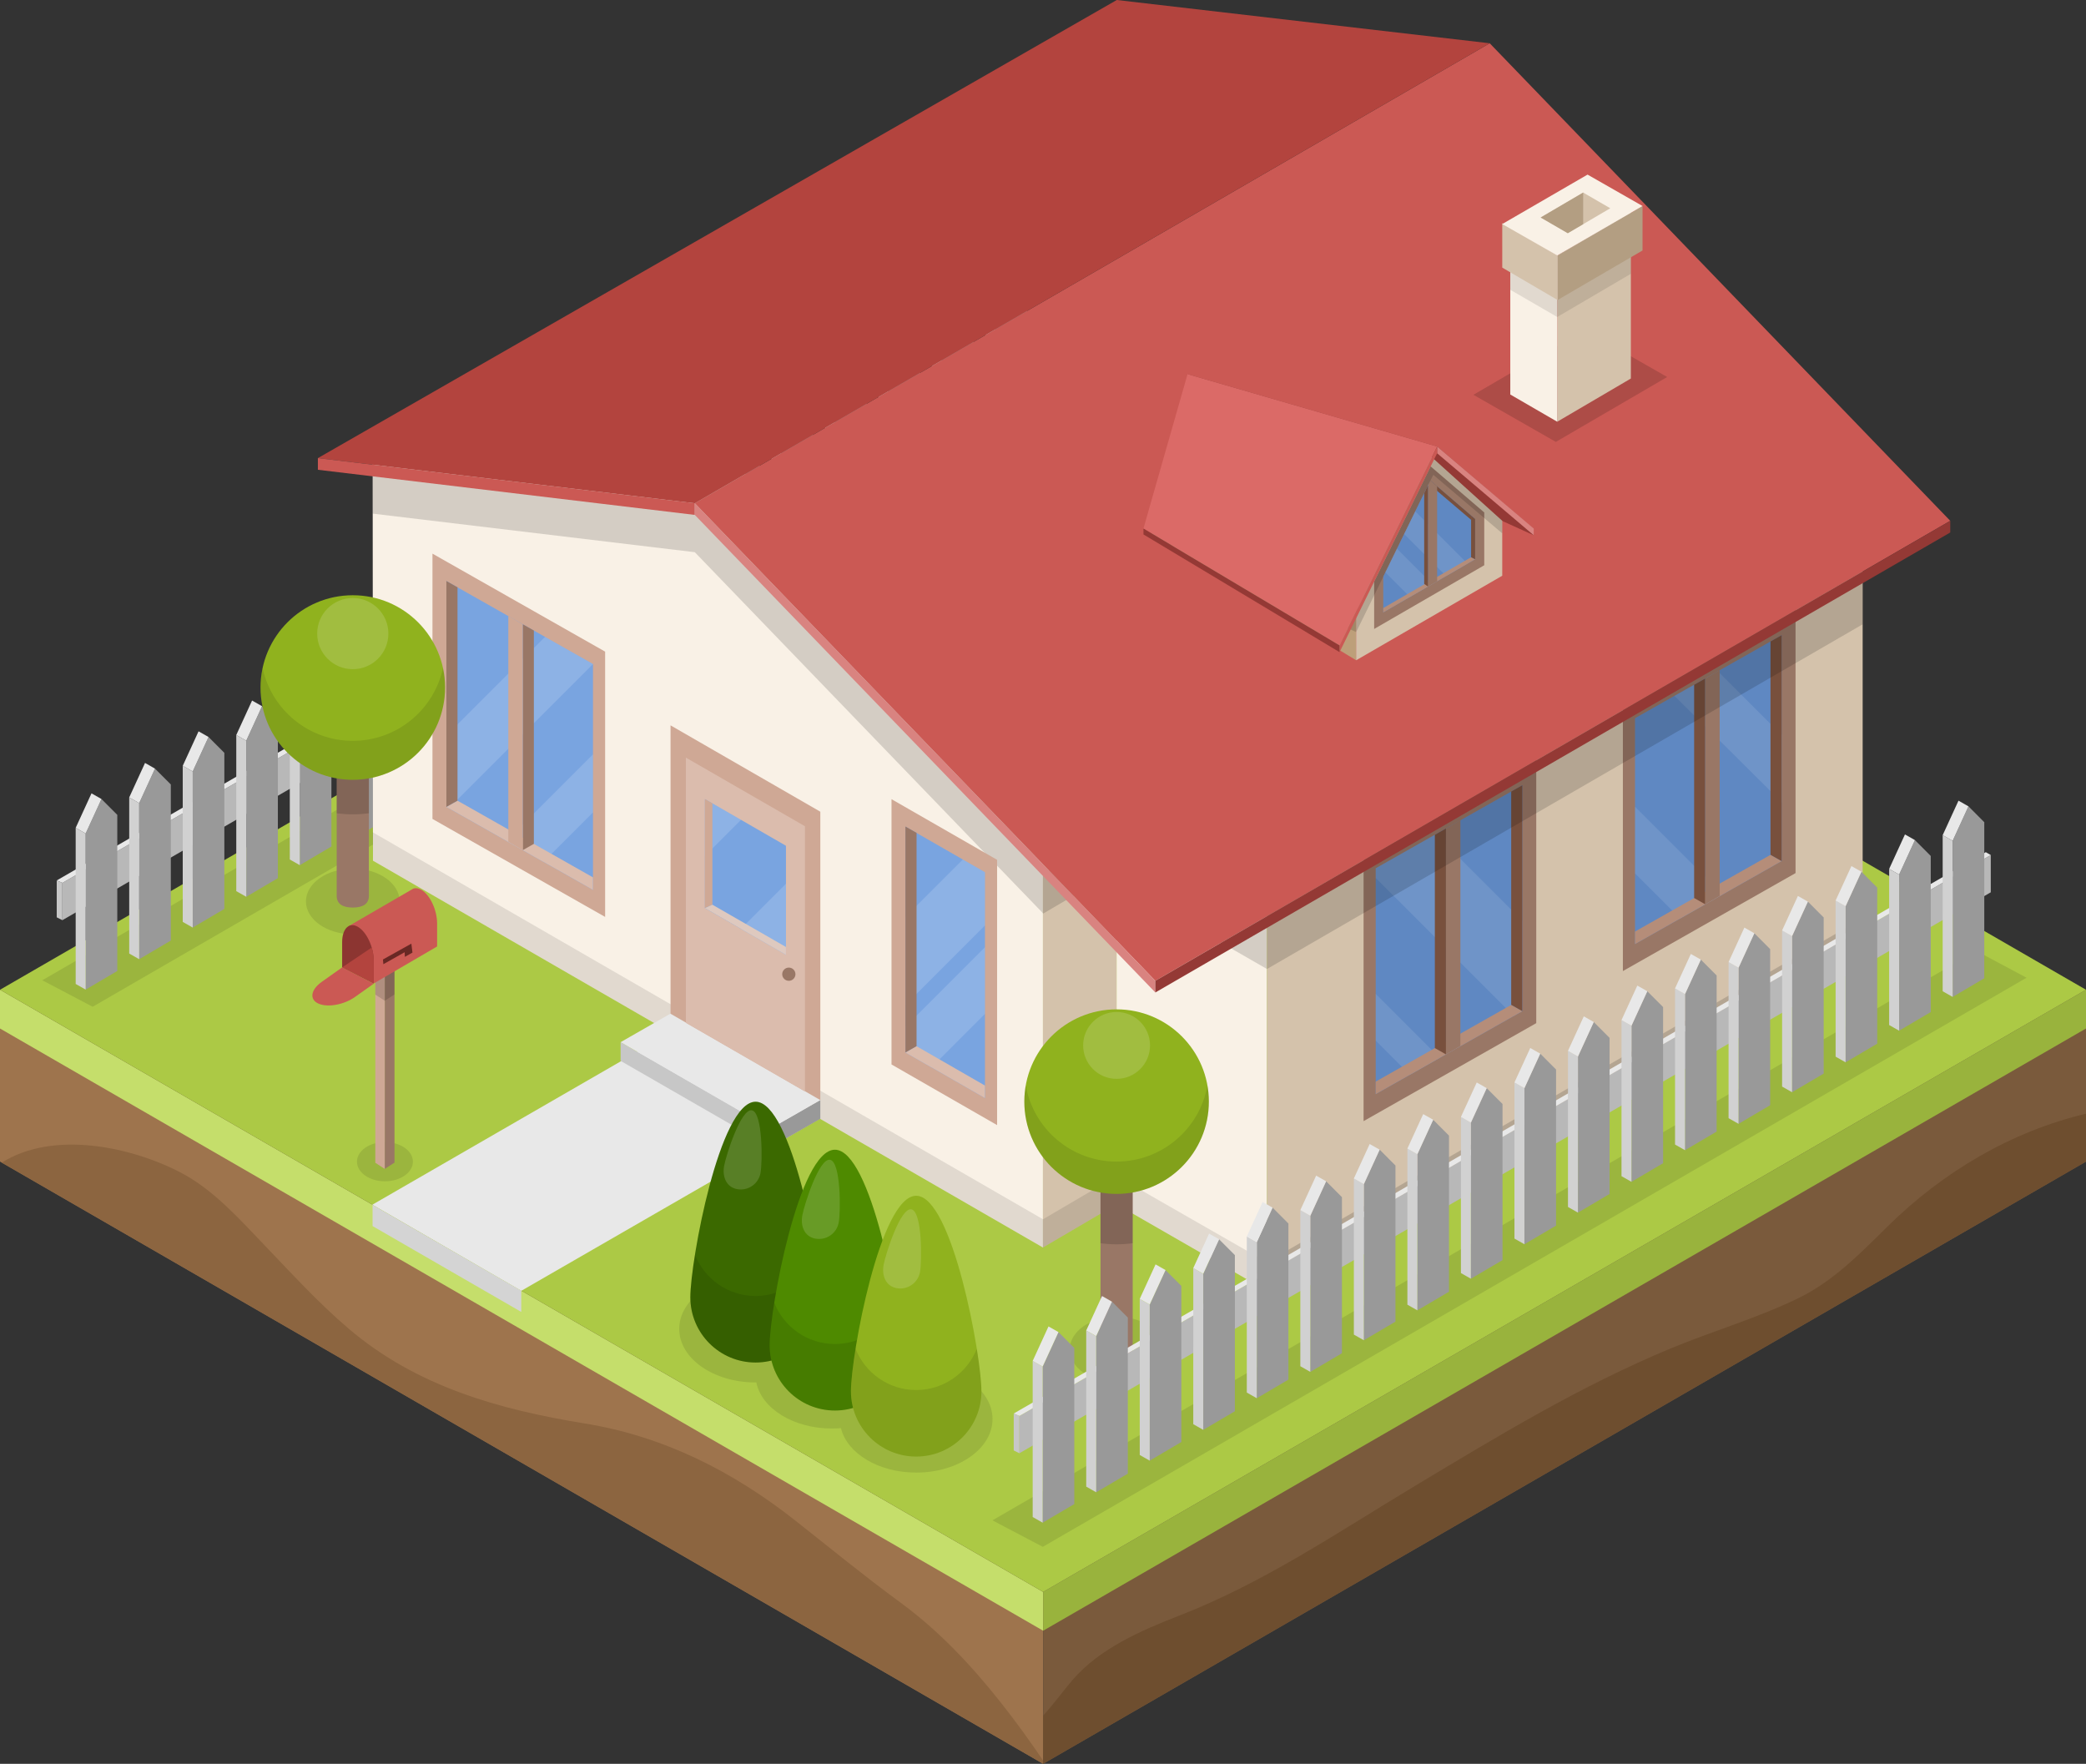 <?xml version="1.0" encoding="UTF-8"?><svg xmlns="http://www.w3.org/2000/svg" viewBox="0 0 710.502 600.735"><rect x="0" y="0" width="710.502" height="600.735" fill="#333333" stroke="none"/><defs><style>.cls-1{fill:#999;}.cls-1,.cls-2,.cls-3,.cls-4,.cls-5,.cls-6,.cls-7,.cls-8,.cls-9,.cls-10,.cls-11,.cls-12,.cls-13,.cls-14,.cls-15,.cls-16,.cls-17,.cls-18,.cls-19,.cls-20,.cls-21,.cls-22,.cls-23,.cls-24,.cls-25,.cls-26,.cls-27,.cls-28,.cls-29,.cls-30,.cls-31,.cls-32,.cls-33,.cls-34,.cls-35,.cls-36,.cls-37,.cls-38,.cls-39{stroke-width:0px;}.cls-2{fill:#b3443e;}.cls-3{fill:#acc945;}.cls-4{fill:#9e744d;}.cls-5{fill:#3b6900;}.cls-6{fill:#8c3531;}.cls-7{fill:#d4c2ab;}.cls-8{fill:#b39e82;}.cls-9{fill:#943935;}.cls-10{fill:#dbbcad;}.cls-11{fill:#78503d;}.cls-40{isolation:isolate;}.cls-12,.cls-28{fill:#fff;}.cls-12,.cls-32{opacity:.15;}.cls-13{fill:#6e4e2f;}.cls-14{fill:#b8b8b8;}.cls-15{fill:#d98380;}.cls-16{fill:#90b21e;}.cls-17{fill:#c7c7c7;}.cls-18{fill:#d4d4d4;}.cls-19{fill:#79a4e0;}.cls-20{fill:#99b33d;}.cls-21{fill:#cfa895;}.cls-22{fill:#c5de6b;}.cls-23{fill:#976;}.cls-24{fill:#692824;}.cls-25{fill:#4e8a00;}.cls-26{fill:#d1d1d1;}.cls-27{fill:#5f88c2;}.cls-28,.cls-36{opacity:.1;}.cls-29{fill:#bd9f79;}.cls-30{fill:#7a5a3c;}.cls-31{fill:#f9f1e6;}.cls-32,.cls-36{mix-blend-mode:multiply;}.cls-33{fill:#e8e8e8;}.cls-34{fill:#db6a67;}.cls-35{fill:#dec9bf;}.cls-37{fill:#8c6540;}.cls-38{fill:#cb5954;}.cls-39{fill:#b58d79;}</style></defs><g class="cls-40"><g id="_レイヤー_2"><g id="Objects"><polygon class="cls-4" points="355.301 600.735 0 395.627 .001 337.1 355.302 542.207 355.301 600.735"/><path class="cls-37" d="m340.807,579.774c-10.191-12.838-21.029-24.375-34.284-34.09-12.229-8.963-23.795-18.465-35.686-27.836-21.197-16.707-44.793-28.662-71.63-33.022-29.342-4.764-57.329-12.629-80.392-32.244-10.284-8.748-19.354-18.713-28.682-28.441-8.563-8.932-17.438-18.953-28.539-24.754-17.04-8.902-43.452-14.451-60.992-3.412l354.698,204.76v-1.102c-4.599-6.789-9.398-13.439-14.494-19.859Z"/><polygon class="cls-30" points="355.303 600.735 710.502 395.627 710.502 337.1 355.302 542.207 355.303 600.735"/><path class="cls-13" d="m643.051,417.592c-9.284,9.148-18.591,18.758-30.477,24.535-14.032,6.822-29.206,11.189-43.602,17.166-30.569,12.691-58.612,29.715-86.906,46.717-26.364,15.842-51.453,32.984-80.309,44.217-12.935,5.031-27.244,11.215-36.46,21.984-3.342,3.904-6.47,8.256-9.994,12.113v16.41l355.199-205.107v-16.307c-25.562,6.064-48.792,19.883-67.451,38.272Z"/><polygon class="cls-22" points="355.301 555.407 0 350.299 .001 337.1 355.302 542.207 355.301 555.407"/><polygon class="cls-18" points="177.546 439.594 126.903 410.358 126.903 417.592 177.546 446.829 177.546 439.594"/><polygon class="cls-20" points="355.303 555.407 710.502 350.299 710.502 337.1 355.302 542.207 355.303 555.407"/><polygon class="cls-3" points=".001 337.1 355.302 542.207 710.502 337.1 355.251 131.889 .001 337.1"/><path class="cls-36" d="m312.053,465.069c-1.036,0-2.056.047-3.061.133-2.099-8.598-12.77-15.145-25.629-15.145-.086,0-.17.004-.257.004-1.767-8.867-12.619-15.697-25.752-15.697-14.363,0-26.008,8.172-26.008,18.242,0,10.074,11.645,18.242,26.008,18.242.087,0,.173-.004.259-.006,1.767,8.867,12.619,15.697,25.75,15.697,1.037,0,2.058-.049,3.062-.133,2.099,8.6,12.77,15.145,25.627,15.145,14.364,0,26.009-8.168,26.009-18.24s-11.644-18.242-26.009-18.242Z"/><polygon class="cls-36" points="338.021 517.815 355.186 526.837 690.262 333 673.147 323.874 338.021 517.815"/><polygon class="cls-36" points="14.399 333.87 31.564 342.893 366.639 149.055 349.523 139.93 14.399 333.87"/><polygon class="cls-14" points="352.106 122.351 21.248 313.401 21.248 300.7 352.106 109.65 352.106 122.351"/><polyline class="cls-33" points="352.106 109.65 350.406 108.685 19.323 299.867 21.248 300.7 352.106 109.65"/><polygon class="cls-17" points="21.248 300.7 19.323 299.867 19.323 312.436 21.248 313.401 21.248 300.7"/><polygon class="cls-1" points="331.663 109.968 331.665 163.134 320.892 169.481 320.89 116.314 326.276 104.568 331.663 109.968"/><polygon class="cls-26" points="320.89 116.314 320.892 169.481 317.491 167.551 317.491 114.385 320.89 116.314"/><polygon class="cls-33" points="320.89 116.314 317.491 114.385 322.879 102.639 326.278 104.568 320.89 116.314"/><polygon class="cls-1" points="349.896 98.467 349.896 151.634 339.122 157.98 339.122 104.814 344.51 93.067 349.896 98.467"/><polygon class="cls-26" points="339.122 104.814 339.122 157.98 335.725 156.05 335.723 102.885 339.122 104.814"/><polygon class="cls-33" points="339.122 104.814 335.723 102.885 341.111 91.138 344.51 93.067 339.122 104.814"/><polygon class="cls-1" points="313.432 120.739 313.432 173.906 302.659 180.252 302.659 127.086 308.046 115.339 313.432 120.739"/><polygon class="cls-26" points="302.659 127.086 302.659 180.252 299.261 178.323 299.259 125.157 302.659 127.086"/><polygon class="cls-33" points="302.659 127.086 299.259 125.157 304.647 113.41 308.046 115.339 302.659 127.086"/><polygon class="cls-1" points="295.199 130.924 295.2 184.09 284.427 190.436 284.426 137.27 289.812 125.524 295.199 130.924"/><polygon class="cls-26" points="284.426 137.27 284.427 190.436 281.028 188.507 281.027 135.341 284.426 137.27"/><polygon class="cls-33" points="284.426 137.27 281.027 135.341 286.415 123.595 289.813 125.524 284.426 137.27"/><polygon class="cls-1" points="276.967 141.696 276.968 194.861 266.195 201.208 266.194 148.042 271.58 136.296 276.967 141.696"/><polygon class="cls-26" points="266.194 148.042 266.195 201.208 262.796 199.279 262.795 146.112 266.194 148.042"/><polygon class="cls-33" points="266.194 148.042 262.795 146.112 268.183 134.366 271.581 136.296 266.194 148.042"/><polygon class="cls-1" points="258.735 150.673 258.736 203.839 247.963 210.185 247.962 157.02 253.349 145.273 258.735 150.673"/><polygon class="cls-26" points="247.962 157.02 247.963 210.185 244.563 208.256 244.562 155.09 247.962 157.02"/><polygon class="cls-33" points="247.962 157.02 244.562 155.09 249.95 143.343 253.35 145.273 247.962 157.02"/><polygon class="cls-1" points="240.504 161.444 240.505 214.61 229.73 220.957 229.729 167.791 235.116 156.044 240.504 161.444"/><polygon class="cls-26" points="229.729 167.791 229.73 220.957 226.332 219.027 226.331 165.861 229.729 167.791"/><polygon class="cls-33" points="229.729 167.791 226.331 165.861 231.719 154.115 235.117 156.044 229.729 167.791"/><polygon class="cls-1" points="222.271 171.93 222.272 225.096 211.499 231.442 211.498 178.276 216.885 166.53 222.271 171.93"/><polygon class="cls-26" points="211.498 178.276 211.499 231.442 208.1 229.513 208.099 176.347 211.498 178.276"/><polygon class="cls-33" points="211.498 178.276 208.099 176.347 213.486 164.601 216.886 166.53 211.498 178.276"/><polygon class="cls-1" points="204.039 182.702 204.04 235.867 193.267 242.214 193.266 189.048 198.652 177.302 204.039 182.702"/><polygon class="cls-26" points="193.266 189.048 193.267 242.214 189.868 240.285 189.867 187.118 193.266 189.048"/><polygon class="cls-33" points="193.266 189.048 189.867 187.118 195.254 175.372 198.653 177.302 193.266 189.048"/><polygon class="cls-1" points="185.808 194.448 185.808 247.614 175.033 253.96 175.033 200.794 180.421 189.048 185.808 194.448"/><polygon class="cls-26" points="175.033 200.794 175.033 253.96 171.636 252.031 171.634 198.865 175.033 200.794"/><polygon class="cls-33" points="175.033 200.794 171.634 198.865 177.022 187.118 180.421 189.048 175.033 200.794"/><polygon class="cls-1" points="167.574 205.22 167.576 258.385 156.803 264.732 156.801 211.565 162.187 199.819 167.574 205.22"/><polygon class="cls-26" points="156.801 211.565 156.803 264.732 153.402 262.803 153.402 209.636 156.801 211.565"/><polygon class="cls-33" points="156.801 211.565 153.402 209.636 158.79 197.89 162.189 199.819 156.801 211.565"/><polygon class="cls-1" points="149.343 215.404 149.343 268.57 138.57 274.916 138.57 221.75 143.957 210.004 149.343 215.404"/><polygon class="cls-26" points="138.57 221.75 138.57 274.916 135.172 272.986 135.17 219.821 138.57 221.75"/><polygon class="cls-33" points="138.57 221.75 135.17 219.821 140.559 208.075 143.957 210.004 138.57 221.75"/><polygon class="cls-1" points="131.11 226.175 131.112 279.342 120.339 285.688 120.337 232.522 125.724 220.775 131.11 226.175"/><polygon class="cls-26" points="120.337 232.522 120.339 285.688 116.939 283.758 116.939 230.592 120.337 232.522"/><polygon class="cls-33" points="120.337 232.522 116.939 230.592 122.325 218.846 125.726 220.775 120.337 232.522"/><polygon class="cls-1" points="112.879 235.153 112.879 288.319 102.106 294.665 102.106 241.499 107.492 229.752 112.879 235.153"/><polygon class="cls-26" points="102.106 241.499 102.106 294.665 98.708 292.735 98.706 239.57 102.106 241.499"/><polygon class="cls-33" points="102.106 241.499 98.706 239.57 104.095 227.823 107.492 229.752 102.106 241.499"/><polygon class="cls-1" points="94.647 245.924 94.647 299.09 83.874 305.436 83.873 252.27 89.26 240.524 94.647 245.924"/><polygon class="cls-26" points="83.873 252.27 83.874 305.436 80.475 303.506 80.474 250.341 83.873 252.27"/><polygon class="cls-33" points="83.873 252.27 80.474 250.341 85.861 238.595 89.261 240.524 83.873 252.27"/><polygon class="cls-1" points="76.414 256.41 76.415 309.575 65.642 315.922 65.641 262.756 71.027 251.01 76.414 256.41"/><polygon class="cls-26" points="65.641 262.756 65.642 315.922 62.243 313.993 62.242 260.826 65.641 262.756"/><polygon class="cls-33" points="65.641 262.756 62.242 260.826 67.63 249.081 71.028 251.01 65.641 262.756"/><polygon class="cls-1" points="58.183 267.182 58.184 320.346 47.41 326.694 47.409 273.527 52.795 261.781 58.183 267.182"/><polygon class="cls-26" points="47.409 273.527 47.41 326.694 44.011 324.764 44.01 271.598 47.409 273.527"/><polygon class="cls-33" points="47.409 273.527 44.01 271.598 49.398 259.851 52.796 261.781 47.409 273.527"/><polygon class="cls-1" points="39.95 277.537 39.951 330.702 29.178 337.049 29.177 283.883 34.563 272.136 39.95 277.537"/><polygon class="cls-26" points="29.177 283.883 29.178 337.049 25.778 335.12 25.777 281.953 29.177 283.883"/><polygon class="cls-33" points="29.177 283.883 25.777 281.953 31.165 270.207 34.565 272.136 29.177 283.883"/><polygon class="cls-33" points="279.405 380.913 177.553 439.637 126.822 410.313 228.424 351.672 279.405 380.913"/><polygon class="cls-31" points="355.234 278.383 355.234 424.889 127.033 293.137 126.922 146.567 253.946 161.304 355.234 278.383"/><polygon class="cls-36" points="355.234 415.26 355.234 424.889 127.033 293.137 126.922 283.444 355.234 415.26"/><polygon class="cls-32" points="126.943 174.933 236.653 188.071 355.234 311.032 355.234 278.383 253.946 161.304 143.557 148.497 126.931 158.031 126.943 174.933"/><polygon class="cls-7" points="355.234 424.889 380.314 410.176 380.317 263.671 355.234 278.383 355.234 424.889"/><polygon class="cls-36" points="355.234 424.889 380.314 410.176 380.317 400.569 355.234 415.282 355.234 424.889"/><polygon class="cls-32" points="355.234 311.202 380.314 296.488 380.317 282.891 355.234 297.603 355.234 311.202"/><polygon class="cls-31" points="380.314 410.176 431.533 439.637 431.533 293.011 380.317 263.671 380.314 410.176"/><polygon class="cls-36" points="380.314 410.176 431.533 439.637 431.533 429.911 380.317 400.569 380.314 410.176"/><polygon class="cls-32" points="380.314 300.573 431.533 330.034 431.533 311.573 380.317 282.232 380.314 300.573"/><polygon class="cls-7" points="431.533 439.637 634.432 322.372 634.432 175.869 431.533 293.011 431.533 439.637"/><polygon class="cls-32" points="431.533 439.637 634.432 322.372 634.432 312.739 431.533 429.881 431.533 439.637"/><polygon class="cls-23" points="523.252 348.473 523.252 258.12 464.442 291.494 464.442 381.848 523.252 348.473"/><polygon class="cls-27" points="518.512 344.385 518.512 267.444 468.577 295.713 468.577 372.651 518.512 344.385"/><path class="cls-28" d="m490.372,285.478c-.521-.521-.741-1.105-.76-1.674l-21.035,11.909v3.312c15.672,15.67,31.345,31.34,47.015,47.012l2.92-1.652v-30.768c-9.38-9.381-18.761-18.76-28.14-28.139Z"/><path class="cls-28" d="m468.577,338.506v15.906c3.884,3.883,7.765,7.764,11.646,11.645l10.156-5.748c-7.267-7.268-14.534-14.537-21.803-21.803Z"/><polygon class="cls-39" points="518.512 344.385 468.577 372.651 468.577 368.379 514.721 342.258 518.512 344.385"/><polygon class="cls-11" points="518.512 267.444 514.721 269.591 514.721 342.237 518.512 344.385 518.512 267.444"/><polygon class="cls-11" points="492.505 282.168 488.714 284.315 488.714 356.962 492.505 359.108 492.505 282.168"/><polygon class="cls-23" points="497.412 279.311 492.505 282.168 492.505 359.108 497.412 356.25 497.412 279.311"/><polygon class="cls-23" points="611.572 297.366 611.572 207.01 552.763 240.385 552.763 330.739 611.572 297.366"/><polygon class="cls-27" points="606.833 293.276 606.833 216.335 556.897 244.603 556.897 321.541 606.833 293.276"/><path class="cls-28" d="m586.087,229.604c-.36-.359-.568-.748-.676-1.142l-15.098,8.547c12.212,12.031,24.38,24.107,36.52,36.211v-22.869c-6.917-6.915-13.832-13.831-20.746-20.747Z"/><path class="cls-28" d="m556.897,274.752v22.709l15.378,15.377,14.499-8.207c-9.959-9.961-19.916-19.92-29.877-29.879Z"/><polygon class="cls-39" points="606.833 293.276 556.897 321.541 556.897 317.27 603.042 291.15 606.833 293.276"/><polygon class="cls-11" points="606.833 216.335 603.042 218.48 603.042 291.129 606.833 293.276 606.833 216.335"/><polygon class="cls-11" points="580.824 231.059 577.033 233.205 577.033 305.852 580.824 307.999 580.824 231.059"/><polygon class="cls-23" points="585.732 228.202 580.824 231.059 580.824 307.999 585.732 305.143 585.732 228.202"/><polygon class="cls-32" points="431.533 330.034 634.432 212.633 634.432 175.869 431.533 293.011 431.533 330.034"/><polygon class="cls-38" points="507.407 14.737 664.267 177.388 393.513 334.053 236.653 171.403 507.407 14.737"/><polygon class="cls-2" points="236.653 171.403 108.274 156.03 380.382 0 507.407 14.737 236.653 171.403"/><polygon class="cls-38" points="108.274 159.999 108.274 156.03 236.653 171.403 236.653 175.372 108.274 159.999"/><polygon class="cls-15" points="393.513 338.022 236.653 175.372 236.653 171.403 393.513 334.053 393.513 338.022"/><polygon class="cls-9" points="664.267 181.357 664.267 177.388 393.513 334.053 393.513 338.022 664.267 181.357"/><polygon class="cls-32" points="501.854 134.463 539.777 112.362 567.848 128.404 529.925 150.505 501.854 134.463"/><polygon class="cls-1" points="279.405 374.663 262.458 384.364 262.458 390.735 279.405 381.043 279.405 374.663"/><polygon class="cls-17" points="262.458 384.364 211.384 354.952 211.384 361.325 262.458 390.735 262.458 384.364"/><polygon class="cls-33" points="262.458 384.364 279.405 374.663 228.332 345.252 211.384 354.952 262.458 384.364"/><polygon class="cls-21" points="228.388 345.252 228.388 247.047 279.405 276.456 279.405 374.663 228.388 345.252"/><polygon class="cls-10" points="233.619 348.387 233.619 258.034 274.175 281.413 274.175 371.768 233.619 348.387"/><polygon class="cls-19" points="240.094 309.286 240.094 272.143 267.7 288.057 267.7 325.202 240.094 309.286"/><path class="cls-12" d="m252.404,279.239l-12.31-7.097v19.407c4.104-4.104,8.207-8.206,12.31-12.31Z"/><path class="cls-12" d="m252.346,316.35l15.354,8.852v-24.207c-5.118,5.12-10.236,10.237-15.354,15.356Z"/><polygon class="cls-21" points="242.643 308.131 242.643 273.612 240.094 272.143 240.094 309.286 242.643 308.131"/><polygon class="cls-21" points="147.299 278.92 147.299 188.565 206.108 221.94 206.108 312.295 147.299 278.92"/><polygon class="cls-19" points="152.038 274.83 152.038 197.89 201.973 226.157 201.973 303.096 152.038 274.83"/><path class="cls-12" d="m201.973,226.183v-.026l-16.345-9.253c-11.197,11.196-22.393,22.393-33.59,33.589v24.337l.822.465c16.371-16.37,32.741-32.741,49.112-49.112Z"/><path class="cls-12" d="m201.973,276.712v-19.793l-29.486,29.486,12.639,7.155c5.616-5.615,11.232-11.231,16.848-16.848Z"/><polygon class="cls-10" points="152.038 274.83 201.973 303.096 201.973 298.823 155.83 272.704 152.038 274.83"/><polygon class="cls-23" points="152.038 197.89 155.83 200.036 155.83 272.683 152.038 274.83 152.038 197.89"/><polygon class="cls-23" points="178.045 212.614 181.837 214.76 181.837 287.408 178.045 289.555 178.045 212.614"/><polygon class="cls-21" points="173.138 209.757 178.045 212.614 178.045 289.555 173.138 286.697 173.138 209.757"/><polygon class="cls-21" points="303.652 362.545 303.652 272.19 339.618 292.846 339.618 383.2 303.652 362.545"/><polygon class="cls-19" points="308.393 358.456 308.393 281.515 335.483 297.063 335.483 374.002 308.393 358.456"/><path class="cls-12" d="m335.483,315.194v-18.131l-7.539-4.327c-6.517,6.519-13.034,13.036-19.552,19.554v29.998l27.091-27.094Z"/><path class="cls-12" d="m335.483,345.317v-22.707l-27.091,27.092v8.754l8.865,5.088c6.075-6.076,12.15-12.15,18.226-18.227Z"/><polygon class="cls-10" points="308.393 358.456 335.483 374.002 335.483 369.731 312.185 356.329 308.393 358.456"/><polygon class="cls-23" points="308.393 281.515 312.185 283.66 312.185 356.309 308.393 358.456 308.393 281.515"/><path class="cls-23" d="m266.427,331.801c0,1.244,1.009,2.254,2.253,2.254,1.242,0,2.252-1.01,2.252-2.254,0-1.242-1.01-2.25-2.252-2.25-1.244,0-2.253,1.008-2.253,2.25Z"/><polygon class="cls-7" points="530.402 143.635 555.481 128.922 555.481 72.296 530.402 87.009 530.402 143.635"/><polygon class="cls-31" points="530.402 143.635 514.409 134.366 514.409 77.739 530.402 87.009 530.402 143.635"/><polygon class="cls-36" points="514.409 98.697 514.409 77.739 530.402 87.008 555.481 72.296 555.481 93.253 530.402 107.965 514.409 98.697"/><polygon class="cls-8" points="530.523 102.181 559.454 85.31 559.456 70.168 530.523 87.041 530.523 102.181"/><polygon class="cls-7" points="530.523 102.181 511.679 91.145 511.675 76.004 530.523 87.041 530.523 102.181"/><polygon class="cls-31" points="511.675 76.306 540.729 59.466 559.456 70.168 530.402 87.009 511.675 76.306"/><polygon class="cls-7" points="524.764 74.075 539.236 65.585 548.465 70.934 533.993 79.424 524.764 74.075"/><polygon class="cls-8" points="539.236 65.585 539.236 76.347 533.993 79.424 524.764 74.075 539.236 65.585"/><polygon class="cls-9" points="489.494 152.081 522.236 180.016 522.406 182.31 446.47 147.744 404.483 127.431 489.494 152.081"/><polygon class="cls-29" points="465.564 222.765 461.911 224.879 461.911 208.603 395.108 179 391.737 182.31 461.911 224.879 465.564 222.765"/><polygon class="cls-32" points="461.911 215.284 461.911 208.603 395.108 179 391.737 182.31 461.911 215.284"/><polygon class="cls-7" points="461.911 224.879 461.911 208.603 485.458 153.723 511.675 177.388 511.675 196.084 461.911 224.879"/><polygon class="cls-23" points="468.043 214.219 468.043 198.067 487.268 158.837 505.544 174.544 505.544 192.519 468.043 214.219"/><polygon class="cls-32" points="461.911 208.603 461.911 215.284 488.186 161.718 511.675 181.653 511.675 177.388 485.458 153.723 461.911 208.603"/><polygon class="cls-27" points="471.147 208.585 471.147 196.382 487.187 163.649 502.438 176.755 502.438 190.478 471.147 208.585"/><path class="cls-28" d="m482.044,174.147l-3.793,7.741,14.307,14.308,7.306-4.228c-5.939-5.94-11.879-11.88-17.819-17.821Z"/><path class="cls-28" d="m475.811,186.864l-3.953,8.067c2.796,2.796,5.592,5.592,8.39,8.388l7.613-4.405c-4.017-4.017-8.033-8.033-12.05-12.05Z"/><polygon class="cls-39" points="501.061 189.79 471.147 207.098 471.147 208.585 502.438 190.478 501.061 189.79"/><polygon class="cls-11" points="501.061 175.571 501.061 189.79 502.438 190.478 502.438 176.755 501.061 175.571"/><polygon class="cls-34" points="404.483 127.431 389.465 180.016 456.266 219.816 489.494 152.081 404.483 127.431"/><polygon class="cls-15" points="522.406 182.31 522.406 180.016 489.494 152.081 489.494 154.375 522.406 182.31"/><polygon class="cls-38" points="456.266 222.111 489.494 154.375 489.494 152.081 456.266 219.816 456.266 222.111"/><polygon class="cls-9" points="389.465 180.016 456.266 219.816 456.266 222.111 389.465 182.029 389.465 180.016"/><polygon class="cls-11" points="501.061 177.039 486.634 164.771 487.187 163.649 501.061 175.571 501.061 177.039"/><polygon class="cls-23" points="489.494 197.969 489.494 165.614 487.187 163.649 486.378 165.3 486.378 199.772 489.494 197.969"/><polygon class="cls-11" points="486.381 165.3 486.381 199.772 485.082 198.859 485.082 167.993 486.381 165.3"/><polygon class="cls-35" points="267.7 322.536 242.643 308.131 240.094 309.286 267.7 325.202 267.7 322.536"/><path class="cls-36" d="m136.121,307.016c0,6.182-7.144,11.193-15.958,11.193s-15.958-5.012-15.958-11.193c0-6.178,7.144-11.19,15.958-11.19s15.958,5.012,15.958,11.19Z"/><path class="cls-23" d="m125.645,305.114c0,3.029-2.454,3.99-5.481,3.99h0c-3.028,0-5.483-.961-5.483-3.99v-65.471c0-3.028,2.455-5.483,5.483-5.483h0c3.027,0,5.481,2.455,5.481,5.483v65.471Z"/><path class="cls-32" d="m120.163,234.16c-3.028,0-5.483,2.455-5.483,5.483v37.358c1.797.228,3.624.358,5.483.358,1.858,0,3.686-.131,5.481-.358v-37.358c0-3.028-2.454-5.483-5.481-5.483Z"/><path class="cls-16" d="m151.589,234.16c0,17.357-14.07,31.426-31.426,31.426-17.357,0-31.427-14.069-31.427-31.426,0-17.356,14.069-31.427,31.427-31.427,17.355,0,31.426,14.071,31.426,31.427Z"/><path class="cls-36" d="m120.163,252.324c-15.081,0-27.675-10.624-30.72-24.795-.459,2.138-.707,4.356-.707,6.631,0,17.357,14.069,31.426,31.427,31.426,17.355,0,31.426-14.069,31.426-31.426,0-2.275-.247-4.493-.707-6.631-3.045,14.171-15.638,24.795-30.719,24.795Z"/><path class="cls-12" d="m132.287,215.798c0,6.696-5.429,12.124-12.124,12.124-6.696,0-12.125-5.429-12.125-12.124,0-6.697,5.429-12.124,12.125-12.124,6.695,0,12.124,5.428,12.124,12.124Z"/><path class="cls-36" d="m396.272,459.624c0,6.182-7.144,11.193-15.958,11.193s-15.957-5.012-15.957-11.193c0-6.18,7.144-11.191,15.957-11.191s15.958,5.012,15.958,11.191Z"/><path class="cls-23" d="m385.798,459.497c0,3.029-2.454,3.99-5.483,3.99h0c-3.027,0-5.48-.961-5.48-3.99v-78.814c0-3.027,2.453-5.482,5.48-5.482h0c3.029,0,5.483,2.455,5.483,5.482v78.814Z"/><path class="cls-32" d="m380.314,375.2c-3.027,0-5.48,2.455-5.48,5.482v42.752c1.794.238,3.621.371,5.48.371,1.86,0,3.689-.133,5.483-.371v-42.752c0-3.027-2.454-5.482-5.483-5.482Z"/><path class="cls-16" d="m411.742,375.2c0,17.358-14.07,31.426-31.428,31.426-17.356,0-31.425-14.068-31.425-31.426s14.068-31.426,31.425-31.426c17.357,0,31.428,14.068,31.428,31.426Z"/><path class="cls-36" d="m380.314,395.625c-15.478,0-28.333-11.193-30.936-25.926-.315,1.785-.489,3.623-.489,5.5,0,17.358,14.068,31.426,31.425,31.426,17.357,0,31.428-14.068,31.428-31.426,0-1.877-.175-3.715-.49-5.5-2.601,14.732-15.457,25.926-30.938,25.926Z"/><path class="cls-12" d="m391.705,356.059c0,6.289-5.099,11.387-11.388,11.387-6.29,0-11.391-5.098-11.391-11.387,0-6.291,5.101-11.389,11.391-11.389,6.289,0,11.388,5.098,11.388,11.389Z"/><path class="cls-36" d="m140.641,395.657c0,3.688-4.266,6.682-9.528,6.682s-9.528-2.994-9.528-6.682c0-3.691,4.266-6.684,9.528-6.684s9.528,2.992,9.528,6.684Z"/><polygon class="cls-23" points="131.051 321.18 134.368 319.088 134.368 395.973 131.051 398.12 131.051 321.18"/><polygon class="cls-21" points="127.833 319.088 131.051 321.18 131.051 398.12 127.833 396.028 127.833 319.088"/><polygon class="cls-32" points="131.051 321.18 127.833 319.088 127.833 338.75 131.051 340.842 134.368 338.696 134.368 319.088 131.051 321.18"/><path class="cls-38" d="m143.509,303.073c-.986-.574-1.907-.693-2.702-.436h0l-22.049,12.785,8.527,19.537,21.598-12.602v-7.807c0-4.607-2.406-9.746-5.374-11.479Z"/><path class="cls-6" d="m127.285,334.959v-7.805c0-4.609-2.406-9.748-5.374-11.48-2.969-1.73-5.374.602-5.374,5.211v8.559l10.748,5.516Z"/><path class="cls-38" d="m127.285,335.038l-6.367,4.514c-3.759,2.666-9.343,3.676-12.473,2.256-3.129-1.42-2.618-4.732,1.141-7.396l6.983-4.951,10.716,5.578Z"/><polygon class="cls-24" points="130.435 326.793 140.111 321.391 140.486 324.446 137.891 325.895 137.831 324.315 130.574 328.393 130.435 326.793"/><path class="cls-2" d="m127.285,327.155c0-1.465-.244-2.982-.672-4.43l-10.044,6.734.001.004,10.715,5.496v-7.805Z"/><path class="cls-5" d="m279.578,441.834c0,12.275-9.95,22.223-22.223,22.223s-22.222-9.947-22.222-22.223c0-12.273,9.949-66.603,22.222-66.603s22.223,54.33,22.223,66.603Z"/><path class="cls-12" d="m259.03,399.549c-.696,3.707-4.268,6.15-7.976,5.453-3.708-.699-5.1-4.268-4.403-7.977s5.738-19.559,9.446-18.861c3.709.697,3.63,17.676,2.933,21.385Z"/><path class="cls-36" d="m257.355,441.401c-9.387,0-17.395-5.828-20.652-14.055-1.012,6.33-1.569,11.586-1.569,14.488,0,12.275,9.949,22.223,22.222,22.223s22.223-9.947,22.223-22.223c0-2.902-.558-8.158-1.569-14.488-3.257,8.227-11.267,14.055-20.653,14.055Z"/><path class="cls-25" d="m306.596,458.186c0,12.273-9.949,22.223-22.223,22.223-12.273,0-22.221-9.949-22.221-22.223s9.948-66.604,22.221-66.604c12.273,0,22.223,54.33,22.223,66.604Z"/><path class="cls-12" d="m285.666,416.407c-.696,3.707-4.267,6.146-7.976,5.449-3.708-.695-5.101-4.266-4.403-7.975.696-3.707,5.738-19.559,9.446-18.863,3.709.699,3.63,17.68,2.933,21.389Z"/><path class="cls-36" d="m284.373,457.75c-9.386,0-17.395-5.826-20.652-14.055-1.012,6.332-1.568,11.588-1.568,14.49,0,12.273,9.948,22.223,22.221,22.223,12.273,0,22.223-9.949,22.223-22.223,0-2.902-.557-8.158-1.569-14.49-3.256,8.229-11.267,14.055-20.653,14.055Z"/><path class="cls-16" d="m334.274,473.866c0,12.274-9.949,22.221-22.222,22.221-12.274,0-22.222-9.947-22.222-22.221,0-12.271,9.948-66.602,22.222-66.602,12.272,0,22.222,54.33,22.222,66.602Z"/><path class="cls-12" d="m313.353,433.276c-.697,3.707-4.267,6.146-7.976,5.449-3.708-.695-5.1-4.266-4.402-7.975.695-3.707,5.738-19.559,9.445-18.863,3.709.699,3.63,17.68,2.934,21.389Z"/><path class="cls-36" d="m312.053,473.432c-9.387,0-17.396-5.828-20.652-14.057-1.013,6.334-1.569,11.588-1.569,14.49,0,12.274,9.948,22.221,22.222,22.221,12.272,0,22.222-9.947,22.222-22.221,0-2.902-.557-8.16-1.568-14.49-3.257,8.229-11.268,14.057-20.653,14.057Z"/><polygon class="cls-14" points="678.067 303.913 347.208 494.963 347.208 482.262 678.067 291.211 678.067 303.913"/><polyline class="cls-33" points="678.067 291.211 676.366 290.247 345.283 481.428 347.208 482.262 678.067 291.211"/><polygon class="cls-17" points="347.208 482.262 345.283 481.428 345.283 493.999 347.208 494.963 347.208 482.262"/><polygon class="cls-1" points="657.624 291.531 657.626 344.694 646.853 351.043 646.851 297.876 652.237 286.129 657.624 291.531"/><polygon class="cls-26" points="646.851 297.876 646.853 351.043 643.452 349.114 643.452 295.947 646.851 297.876"/><polygon class="cls-33" points="646.851 297.876 643.452 295.947 648.839 284.2 652.239 286.129 646.851 297.876"/><polygon class="cls-1" points="675.856 280.03 675.856 333.194 665.084 339.541 665.084 286.375 670.47 274.629 675.856 280.03"/><polygon class="cls-26" points="665.084 286.375 665.084 339.541 661.686 337.612 661.684 284.446 665.084 286.375"/><polygon class="cls-33" points="665.084 286.375 661.684 284.446 667.071 272.7 670.47 274.629 665.084 286.375"/><polygon class="cls-1" points="639.393 302.301 639.393 355.467 628.619 361.815 628.619 308.647 634.006 296.901 639.393 302.301"/><polygon class="cls-26" points="628.619 308.647 628.619 361.815 625.221 359.885 625.219 306.717 628.619 308.647"/><polygon class="cls-33" points="628.619 308.647 625.219 306.717 630.607 294.972 634.006 296.901 628.619 308.647"/><polygon class="cls-1" points="621.159 312.485 621.159 365.653 610.387 371.997 610.387 318.832 615.773 307.087 621.159 312.485"/><polygon class="cls-26" points="610.387 318.832 610.387 371.997 606.988 370.069 606.986 316.903 610.387 318.832"/><polygon class="cls-33" points="610.387 318.832 606.986 316.903 612.375 305.157 615.773 307.087 610.387 318.832"/><polygon class="cls-1" points="602.927 323.256 602.929 376.422 592.155 382.77 592.153 329.604 597.54 317.858 602.927 323.256"/><polygon class="cls-26" points="592.153 329.604 592.155 382.77 588.755 380.84 588.755 327.674 592.153 329.604"/><polygon class="cls-33" points="592.153 329.604 588.755 327.674 594.142 315.928 597.542 317.858 592.153 329.604"/><polygon class="cls-1" points="584.695 332.235 584.695 385.401 573.923 391.747 573.923 338.581 579.309 326.834 584.695 332.235"/><polygon class="cls-26" points="573.923 338.581 573.923 391.747 570.524 389.817 570.522 336.653 573.923 338.581"/><polygon class="cls-33" points="573.923 338.581 570.522 336.653 575.911 324.905 579.309 326.834 573.923 338.581"/><polygon class="cls-1" points="566.463 343.004 566.465 396.172 555.691 402.518 555.689 349.354 561.076 337.606 566.463 343.004"/><polygon class="cls-26" points="555.689 349.354 555.691 402.518 552.291 400.588 552.291 347.422 555.689 349.354"/><polygon class="cls-33" points="555.689 349.354 552.291 347.422 557.679 335.678 561.078 337.606 555.689 349.354"/><polygon class="cls-1" points="548.231 353.493 548.231 406.657 537.458 413.004 537.458 359.838 542.845 348.09 548.231 353.493"/><polygon class="cls-26" points="537.458 359.838 537.458 413.004 534.06 411.075 534.058 357.909 537.458 359.838"/><polygon class="cls-33" points="537.458 359.838 534.058 357.909 539.447 346.163 542.845 348.09 537.458 359.838"/><polygon class="cls-1" points="529.998 364.264 530 417.428 519.228 423.776 519.226 370.61 524.612 358.862 529.998 364.264"/><polygon class="cls-26" points="519.226 370.61 519.228 423.776 515.827 421.846 515.827 368.68 519.226 370.61"/><polygon class="cls-33" points="519.226 370.61 515.827 368.68 521.214 356.934 524.614 358.862 519.226 370.61"/><polygon class="cls-1" points="511.768 376.01 511.768 429.176 500.994 435.522 500.994 382.356 506.381 370.61 511.768 376.01"/><polygon class="cls-26" points="500.994 382.356 500.994 435.522 497.597 433.592 497.595 380.426 500.994 382.356"/><polygon class="cls-33" points="500.994 382.356 497.595 380.426 502.983 368.68 506.381 370.61 500.994 382.356"/><polygon class="cls-1" points="493.535 386.782 493.537 439.946 482.763 446.293 482.761 393.127 488.147 381.379 493.535 386.782"/><polygon class="cls-26" points="482.761 393.127 482.763 446.293 479.363 444.364 479.363 391.198 482.761 393.127"/><polygon class="cls-33" points="482.761 393.127 479.363 391.198 484.75 379.452 488.149 381.379 482.761 393.127"/><polygon class="cls-1" points="475.304 396.965 475.304 450.131 464.53 456.477 464.53 403.313 469.917 391.567 475.304 396.965"/><polygon class="cls-26" points="464.53 403.313 464.53 456.477 461.133 454.547 461.131 401.383 464.53 403.313"/><polygon class="cls-33" points="464.53 403.313 461.131 401.383 466.52 389.637 469.917 391.567 464.53 403.313"/><polygon class="cls-1" points="457.071 407.737 457.073 460.905 446.299 467.249 446.297 414.084 451.684 402.338 457.071 407.737"/><polygon class="cls-26" points="446.297 414.084 446.299 467.249 442.899 465.319 442.899 412.155 446.297 414.084"/><polygon class="cls-33" points="446.297 414.084 442.899 412.155 448.286 400.409 451.686 402.338 446.297 414.084"/><polygon class="cls-1" points="438.84 416.713 438.84 469.881 428.066 476.227 428.066 423.061 433.453 411.315 438.84 416.713"/><polygon class="cls-26" points="428.066 423.061 428.066 476.227 424.669 474.295 424.667 421.131 428.066 423.061"/><polygon class="cls-33" points="428.066 423.061 424.667 421.131 430.055 409.385 433.453 411.315 428.066 423.061"/><polygon class="cls-1" points="420.607 427.485 420.607 480.653 409.833 486.997 409.833 433.832 415.221 422.087 420.607 427.485"/><polygon class="cls-26" points="409.833 433.832 409.833 486.997 406.436 485.069 406.434 431.903 409.833 433.832"/><polygon class="cls-33" points="409.833 433.832 406.434 431.903 411.822 420.157 415.221 422.087 409.833 433.832"/><polygon class="cls-1" points="402.374 437.973 402.376 491.137 391.602 497.485 391.6 444.317 396.987 432.571 402.374 437.973"/><polygon class="cls-26" points="391.6 444.317 391.602 497.485 388.202 495.555 388.202 442.387 391.6 444.317"/><polygon class="cls-33" points="391.6 444.317 388.202 442.387 393.589 430.641 396.989 432.571 391.6 444.317"/><polygon class="cls-1" points="384.143 448.743 384.143 501.909 373.369 508.254 373.369 455.088 378.757 443.342 384.143 448.743"/><polygon class="cls-26" points="373.369 455.088 373.369 508.254 369.972 506.327 369.97 453.159 373.369 455.088"/><polygon class="cls-33" points="373.369 455.088 369.97 453.159 375.358 441.413 378.757 443.342 373.369 455.088"/><polygon class="cls-1" points="365.91 459.098 365.912 512.264 355.138 518.612 355.137 465.444 360.523 453.698 365.91 459.098"/><polygon class="cls-26" points="355.137 465.444 355.138 518.612 351.738 516.682 351.737 463.514 355.137 465.444"/><polygon class="cls-33" points="355.137 465.444 351.737 463.514 357.125 451.768 360.525 453.698 355.137 465.444"/></g></g></g></svg>
